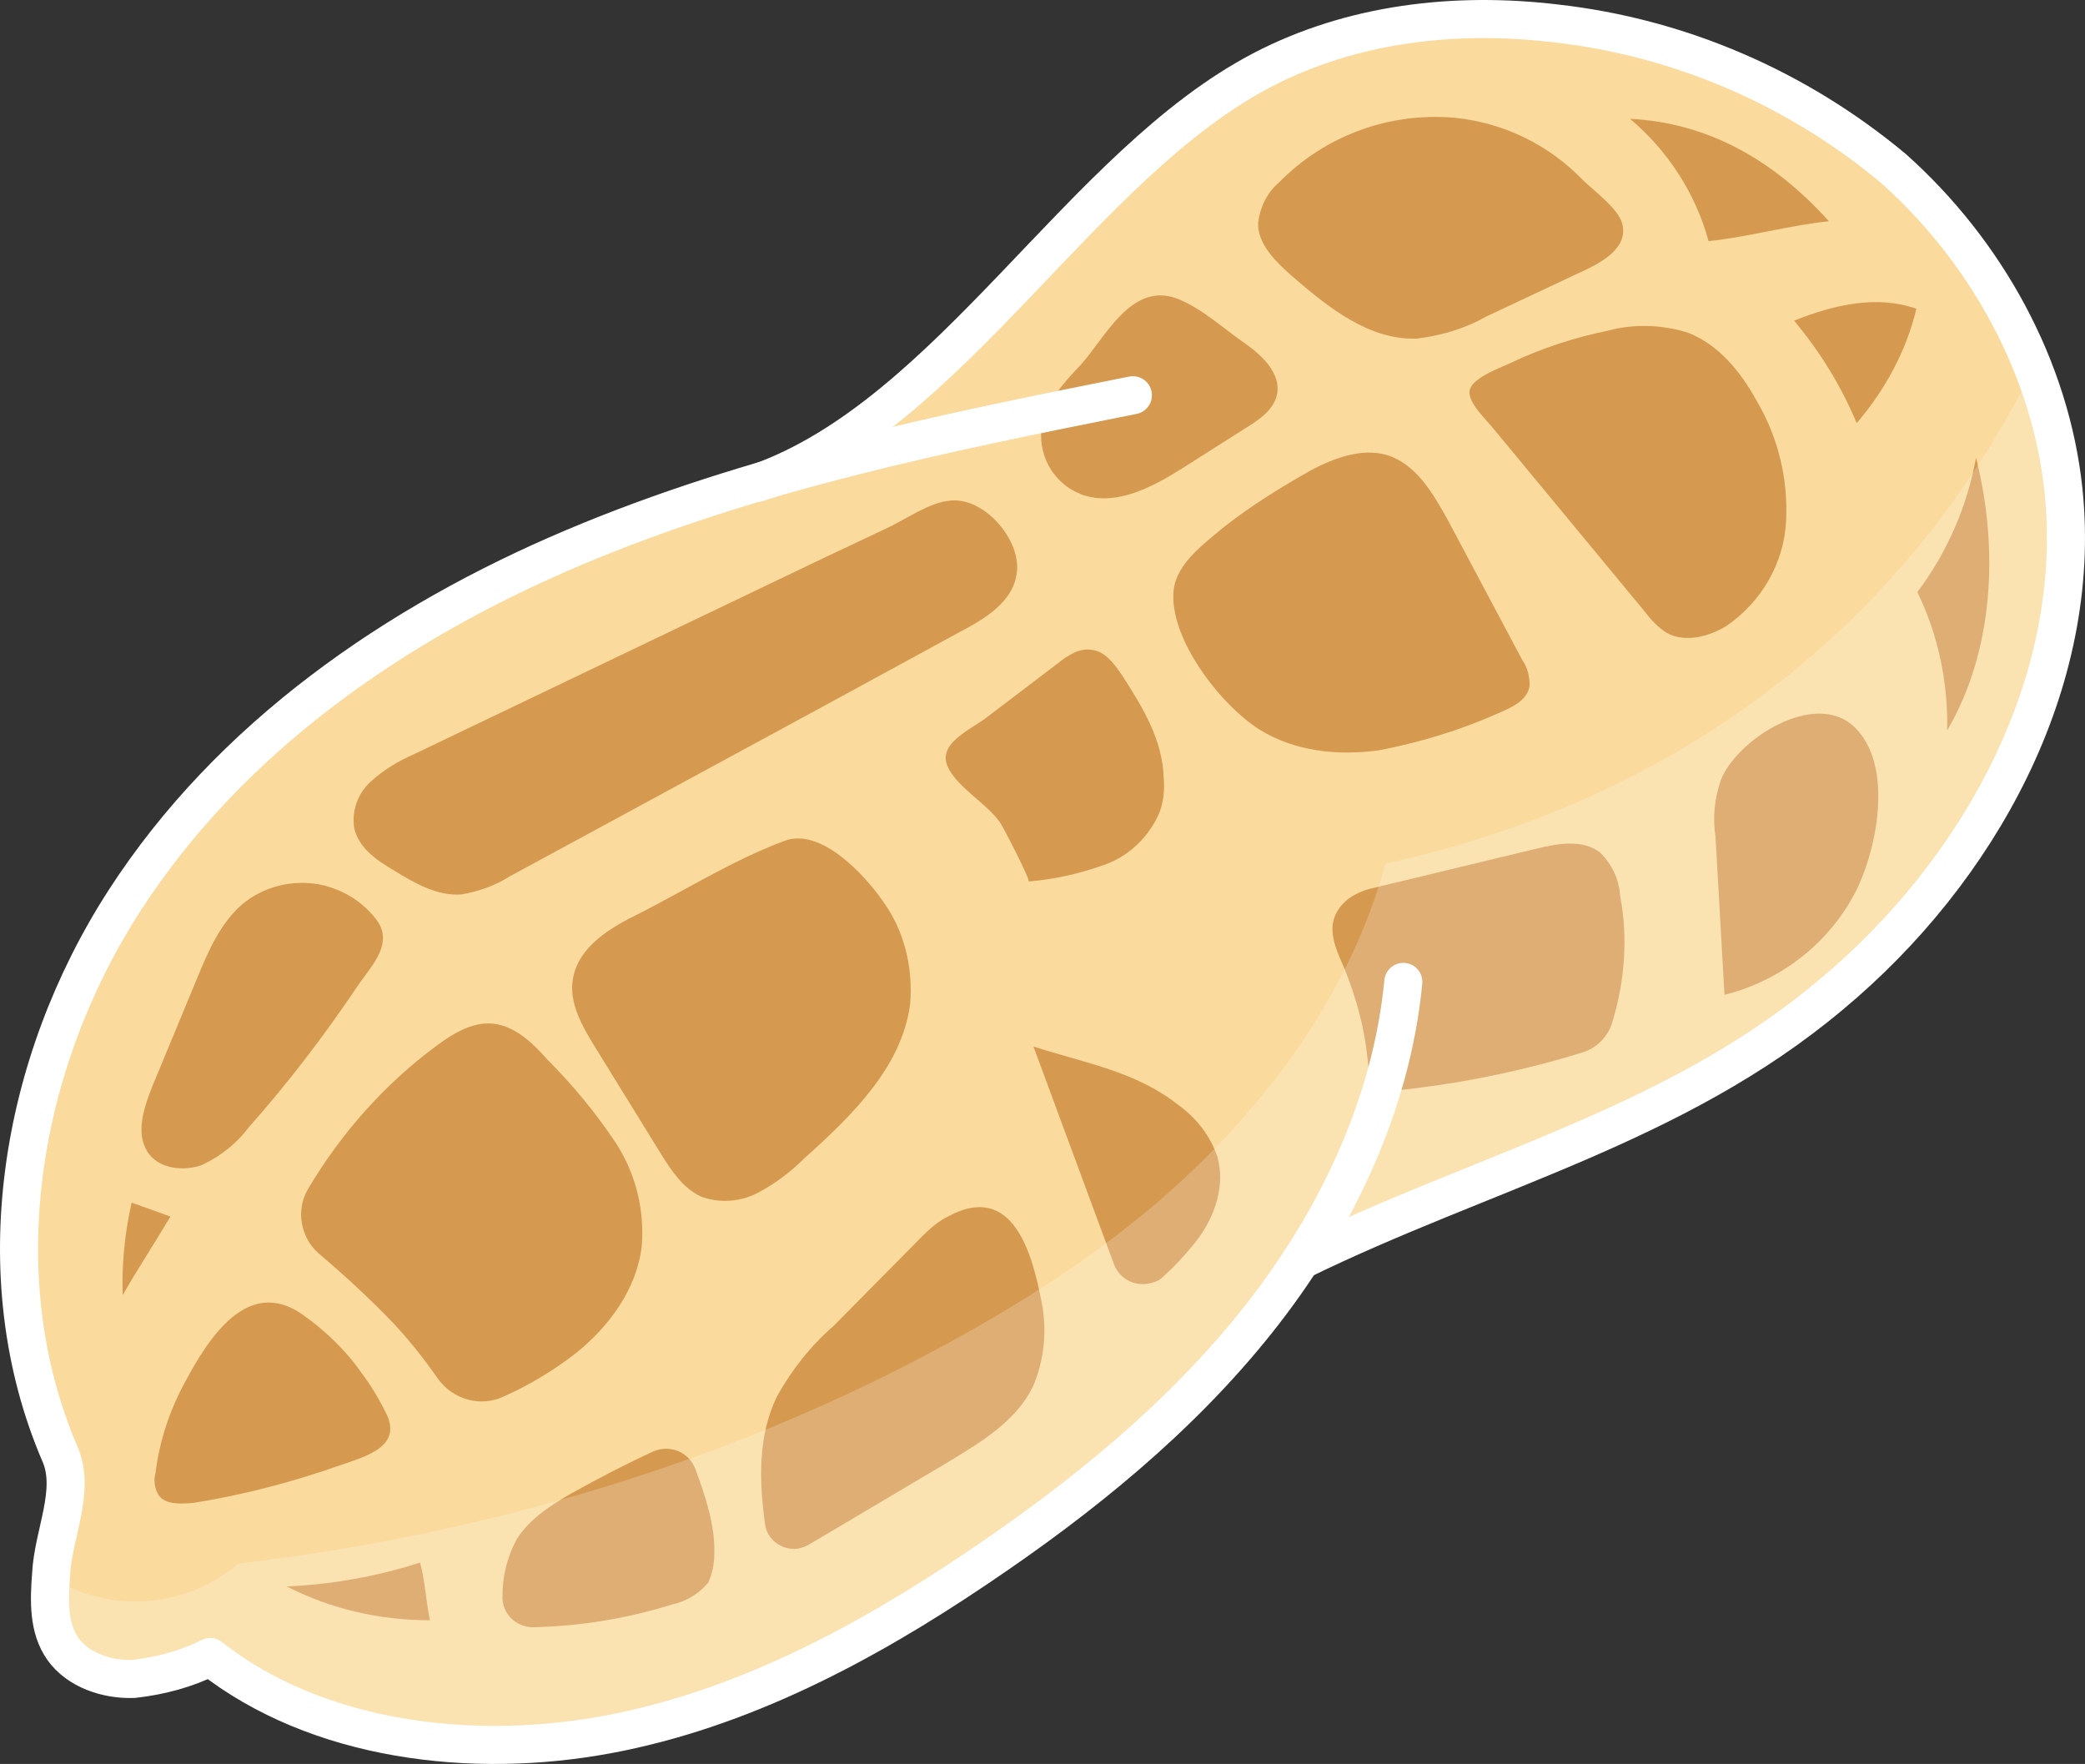 <svg xmlns="http://www.w3.org/2000/svg" xmlns:xlink="http://www.w3.org/1999/xlink" version="1.1" id="Layer_1" x="0px" y="0px" style="enable-background:new 0 0 211 211;" xml:space="preserve" viewBox="0.76 16.75 209.7 177.4">
<rect x="0.76" y="16.75" width="209.7" height="177.4" fill="#333333" stroke="none"/>
<style type="text/css">
	.st0{fill:#FADA9D;}
	.st1{fill:#D59950;}
	.st2{opacity:0.21;enable-background:new    ;}
	.st3{fill:none;stroke:#ffffff;stroke-width:3.83;stroke-linecap:round;stroke-linejoin:round;}
</style>
<g id="Layer_17">
	<path class="st0" d="M97.5,49.5l14.7-14.7l19-12.7c0,0,14.6-3.3,15.3-3.4s22.6,2.9,22.6,2.9l11.4,4.8l13,9.7l6.6,8l7.6,18.2   l0.8,19.8l-11.2,23.3l-9.9,9.3L167,128.2l-20.5,8.8l-14.9,6.5l-12.9,15.2l-12,10.1c-0.1,0.1-25.2,15.6-25.2,15.6L56,192.1l-10.4-1   L29.4,188l-7.6-4.6l-7,3.1l-6.1-2.2l-3-6c0,0,1.5-11.9,1.5-13.1s-2.5-7.5-2.5-7.5l-2-19c0,0,5.9-23,6.2-23.5s11.3-16.9,11.3-16.9   s16.9-14.8,17.5-15.2s16.7-9.4,16.7-9.4c11.8-3.8,23.3-8.6,34.4-14.4L97.5,49.5z" fill="#ffffff"/>
	<path class="st1" d="M159.9,34.8c1.1,1.1,3.6,2.9,4,4.4c0.7,2.4-2,3.9-3.7,4.7l-10,4.7c-2.1,1.2-4.5,1.9-6.9,2.2   c-4.8,0.2-8.9-3.1-12.5-6.2c-1.7-1.5-3.6-3.3-3.5-5.5c0.2-1.5,0.9-3,2.1-4c4.6-4.7,11.1-7.1,17.7-6.5   C152,29.1,156.5,31.3,159.9,34.8z" fill="#ffffff"/>
	<path class="st1" d="M90.1,69.8c1.9-0.9,4.1-2.5,6.2-2.7c3.5-0.4,7.3,4.1,6.7,7.4c-0.4,2.8-3.2,4.5-5.7,5.8   c-15,8.2-30.2,16.4-45.3,24.6c-1.4,0.9-3.1,1.5-4.8,1.8c-2.4,0.2-4.7-1.1-6.8-2.4c-1.7-1-3.5-2.2-4-4.2c-0.3-1.7,0.3-3.5,1.6-4.7   s2.8-2.1,4.4-2.8l40.3-19.3L90.1,69.8z" fill="#ffffff"/>
	<path class="st1" d="M38.8,109.5c1.5,2.4-0.9,4.6-2.2,6.6c-3.3,4.9-6.9,9.6-10.8,14c-1.2,1.6-2.8,2.9-4.7,3.8   c-1.9,0.7-4.4,0.4-5.5-1.3c-1.2-1.9-0.4-4.3,0.4-6.4l4.6-11.1c1.1-2.7,2.3-5.4,4.4-7.3c2.2-1.9,5.1-2.6,7.9-2.1   C35.3,106.2,37.4,107.5,38.8,109.5z" fill="#ffffff"/>
	<path class="st1" d="M13.1,147c-0.1-3.1,0.2-6.2,0.9-9.3l3.9,1.4C16.3,141.8,14.7,144.2,13.1,147z" fill="#ffffff"/>
	<path class="st1" d="M20.2,167.9c5-0.8,10-2.1,14.8-3.8c2.6-0.9,6.4-1.9,4.5-5.4c-0.7-1.4-1.5-2.7-2.4-3.9c-1.6-2.3-3.7-4.3-6-5.9   c-5.4-3.7-9.3,2.3-11.7,6.8c-1.6,2.9-2.6,6-3,9.2c-0.2,0.7-0.1,1.5,0.3,2.2C17.4,168.1,18.9,168,20.2,167.9z" fill="#ffffff"/>
	<path class="st1" d="M43,173.9c-4.3,1.4-8.9,2.2-13.4,2.4c4.5,2.3,9.4,3.4,14.4,3.4C43.6,177.8,43.5,175.6,43,173.9z" fill="#ffffff"/>
	<path class="st1" d="M72.6,173c0,1-0.2,2-0.6,2.9c-0.9,1.1-2.2,1.9-3.6,2.2c-4.5,1.4-9.2,2.2-14,2.3c-0.1,0-0.1,0-0.2,0   c-1.7-0.1-3-1.5-2.9-3.2c0-2,0.5-3.9,1.4-5.6c1.3-2.1,3.5-3.5,5.6-4.7c2.7-1.5,5.4-2.9,8.2-4.2c0.1,0,0.2-0.1,0.3-0.1   c1.6-0.5,3.3,0.3,3.9,1.9C71.7,167.2,72.7,170.2,72.6,173z" fill="#ffffff"/>
	<path class="st1" d="M40.3,149.8c-2.4-2.5-4.9-4.8-7.5-7c-1.8-1.6-2.3-4.3-1.1-6.4c3.3-5.6,7.7-10.6,13-14.5   c1.6-1.2,3.6-2.4,5.6-2.2c2.2,0.2,4,1.9,5.5,3.6c2.6,2.6,4.9,5.4,6.9,8.4c2,3.1,2.9,6.7,2.6,10.4c-0.5,4.3-3.3,8.1-6.7,10.8   c-2.2,1.7-4.7,3.2-7.2,4.3c-2.3,1.1-5.1,0.3-6.6-1.8C43.4,153.4,41.9,151.5,40.3,149.8z" fill="#ffffff"/>
	<path class="st1" d="M105.5,147.6c0.6,2.9,0.3,6-0.9,8.7c-1.7,3.4-5.2,5.5-8.5,7.5l-14,8.3c-0.3,0.2-0.7,0.3-1.1,0.4   c-1.6,0.2-3.1-0.9-3.3-2.5c-0.6-4.4-0.7-8.9,1.2-12.8c1.5-2.7,3.4-5.1,5.7-7.1l8.9-9c0.8-0.8,1.6-1.5,2.6-2   C102.7,135.5,104.6,143,105.5,147.6z" fill="#ffffff"/>
	<path class="st1" d="M79.7,101.3c3.6-1.3,7.9,3.3,9.8,6c2.2,3,3.1,6.7,2.8,10.4c-0.8,6.3-5.8,11.2-10.6,15.5   c-1.4,1.4-3,2.6-4.7,3.5s-3.8,1.1-5.7,0.4c-1.8-0.8-3-2.6-4-4.2l-6.6-10.7c-1.3-2.1-2.8-4.6-2.3-7.1c0.6-3.2,3.8-5.1,6.7-6.5   C69.8,106.2,74.6,103.2,79.7,101.3z" fill="#ffffff"/>
	<path class="st1" d="M119.3,127.9c1.8,1.3,3.2,3.1,3.9,5.2c0.8,2.8-0.2,5.9-2,8.3c-1,1.3-2.2,2.6-3.4,3.7c-0.3,0.3-0.6,0.5-1,0.6   c-1.6,0.6-3.4-0.2-4-1.8l-8.1-21.9C110,123.7,115,124.5,119.3,127.9z" fill="#ffffff"/>
	<path class="st1" d="M100,88.9c-1.7,1.3-5.2,2.7-3.8,5.2c1.1,2,3.7,3.4,5.1,5.3c0.3,0.4,3.2,6,2.9,6c2.6-0.2,5.2-0.8,7.7-1.7   c2.5-0.9,4.5-2.9,5.5-5.3c0.4-1.1,0.5-2.3,0.4-3.4c-0.1-3.8-2.1-7.1-4.1-10.2c-0.8-1.2-1.8-2.6-3.2-2.7c-1.2-0.2-2.4,0.6-3.4,1.4   L100,88.9z" fill="#ffffff"/>
	<path class="st1" d="M138.3,123.2c0.3,3.7,1.2,3.4,4.8,3c5.7-0.7,11.3-1.9,16.8-3.6c1.4-0.4,2.6-1.6,3-3c1.3-4.2,1.6-8.6,0.8-12.8   c-0.1-1.6-0.8-3.1-2-4.3c-1.8-1.4-4.3-0.9-6.4-0.4l-16.6,4c-0.9,0.2-1.7,0.6-2.4,1.1c-2.6,2.2-1.3,4.7-0.3,7   C137.2,117.2,138,120.2,138.3,123.2z" fill="#ffffff"/>
	<path class="st1" d="M119.2,46.8c2.5,1,4.6,3,6.8,4.5c1.7,1.2,3.6,3,3.2,5.1c-0.3,1.5-1.7,2.5-3,3.3l-6.3,4c-3,1.9-6.6,3.9-10,2.9   c-2.9-0.9-4.7-3.7-4.4-6.7c0.3-2.5,2.1-4.5,3.9-6.4C111.9,50.8,114.5,45,119.2,46.8z" fill="#ffffff"/>
	<path class="st1" d="M123.8,69.8c-1.9,1.6-4.7,3.6-5,6.3c-0.5,4.9,4.8,11.6,8.6,14c3.5,2.2,7.9,2.7,12.1,2.1   c4.1-0.8,8.1-2,11.9-3.7c1.4-0.6,3-1.3,3.2-2.8c0-0.9-0.2-1.8-0.7-2.5l-7.5-14.1c-1.5-2.7-3.2-5.7-6.2-6.6   c-2.5-0.7-5.2,0.3-7.5,1.5C129.5,65.8,126.6,67.6,123.8,69.8z" fill="#ffffff"/>
	<path class="st1" d="M151,59.9c-0.7-0.9-2.8-2.8-2.4-4s2.9-2.1,4-2.6c3.1-1.5,6.5-2.6,9.9-3.3c2.6-0.7,5.4-0.6,8,0.2   c3.1,1.2,5.3,3.9,6.9,6.8c2.2,3.7,3.2,7.9,3,12.1c-0.2,4.3-2.5,8.2-6,10.6c-1.8,1.1-4.2,1.7-6,0.7c-0.8-0.5-1.5-1.2-2.1-2L151,59.9   z" fill="#ffffff"/>
	<path class="st1" d="M187.3,89.9c4,3.9,2.2,12.5,0,16.7c-2.7,5.1-7.5,8.8-13.1,10.2l-0.9-15.9c-0.3-1.9-0.1-3.8,0.5-5.6   C175.3,91.2,183.3,86,187.3,89.9z" fill="#ffffff"/>
	<path class="st1" d="M193.5,47.8c-4-1.4-8.3-0.4-12.3,1.2c2.6,3.1,4.7,6.5,6.3,10.3C190.4,55.9,192.5,52,193.5,47.8z" fill="#ffffff"/>
	<path class="st1" d="M184.7,39c-3.9,0.4-8.2,1.6-12.1,2c-1.3-4.8-4.1-9.1-7.9-12.3C172.7,29.1,179.3,33,184.7,39z" fill="#ffffff"/>
	<path class="st1" d="M199.5,62.8c-0.9,4.9-2.9,9.5-5.9,13.5c2.1,4.3,3.1,9.1,3,13.9C201.3,82.2,201.8,71.9,199.5,62.8z" fill="#ffffff"/>
	<path class="st2" d="M11.2,185c3.4,1.3,7.3,0.4,9.9-2.2c18.6,11.2,42.9,9.6,62.6,0.5s34.9-25.3,49.1-41.6   c14.1-4.8,28.3-9.6,41-17.3s24-18.5,29.6-32.3c4.7-11.6,5.5-25.4,1.3-37.2c-13.3,25.9-36.2,42.5-64.6,48.7   c-3,11.1-9.6,21-17.7,29.2c-8.1,8.2-17.9,14.6-28.1,20c-21.4,11.4-45.6,18.4-69.6,21.2c-5,4.3-12.1,5-17.9,1.9   C7.1,179.5,7.8,183.9,11.2,185z" fill="#ffffff"/>
	<path class="st3" d="M141.9,115.5c-1.2,12.5-6.9,24.3-14.7,34.1s-17.7,17.8-28.1,24.8c-11.4,7.7-23.8,14.3-37.3,16.8   s-29.1,0.7-39.9-7.8c-2.4,1.2-5,1.9-7.7,2.2c-2.7,0.1-5.6-0.9-7.1-3s-1.4-4.9-1.2-7.5c0.2-4.1,2.5-8.4,0.9-12.1   c-7.7-17.9-4.1-39.3,6.5-55.7s27.2-27.9,45.2-35.5s37.1-11.5,56.2-15.3" fill="#ffffff"/>
	<path class="st3" d="M131.6,143.5c18.4-9,37.6-13.5,53.3-26.7c14.9-12.4,25.4-31.4,23.4-50.7c-1.3-12.4-7.8-24.1-17.1-32.4   c-9.7-8.1-21.5-13.2-34-14.6c-10.1-1.2-20.5,0-29.5,4.7C109.5,33.3,96.4,58.4,77,65.3" fill="#ffffff"/>
</g>
</svg>